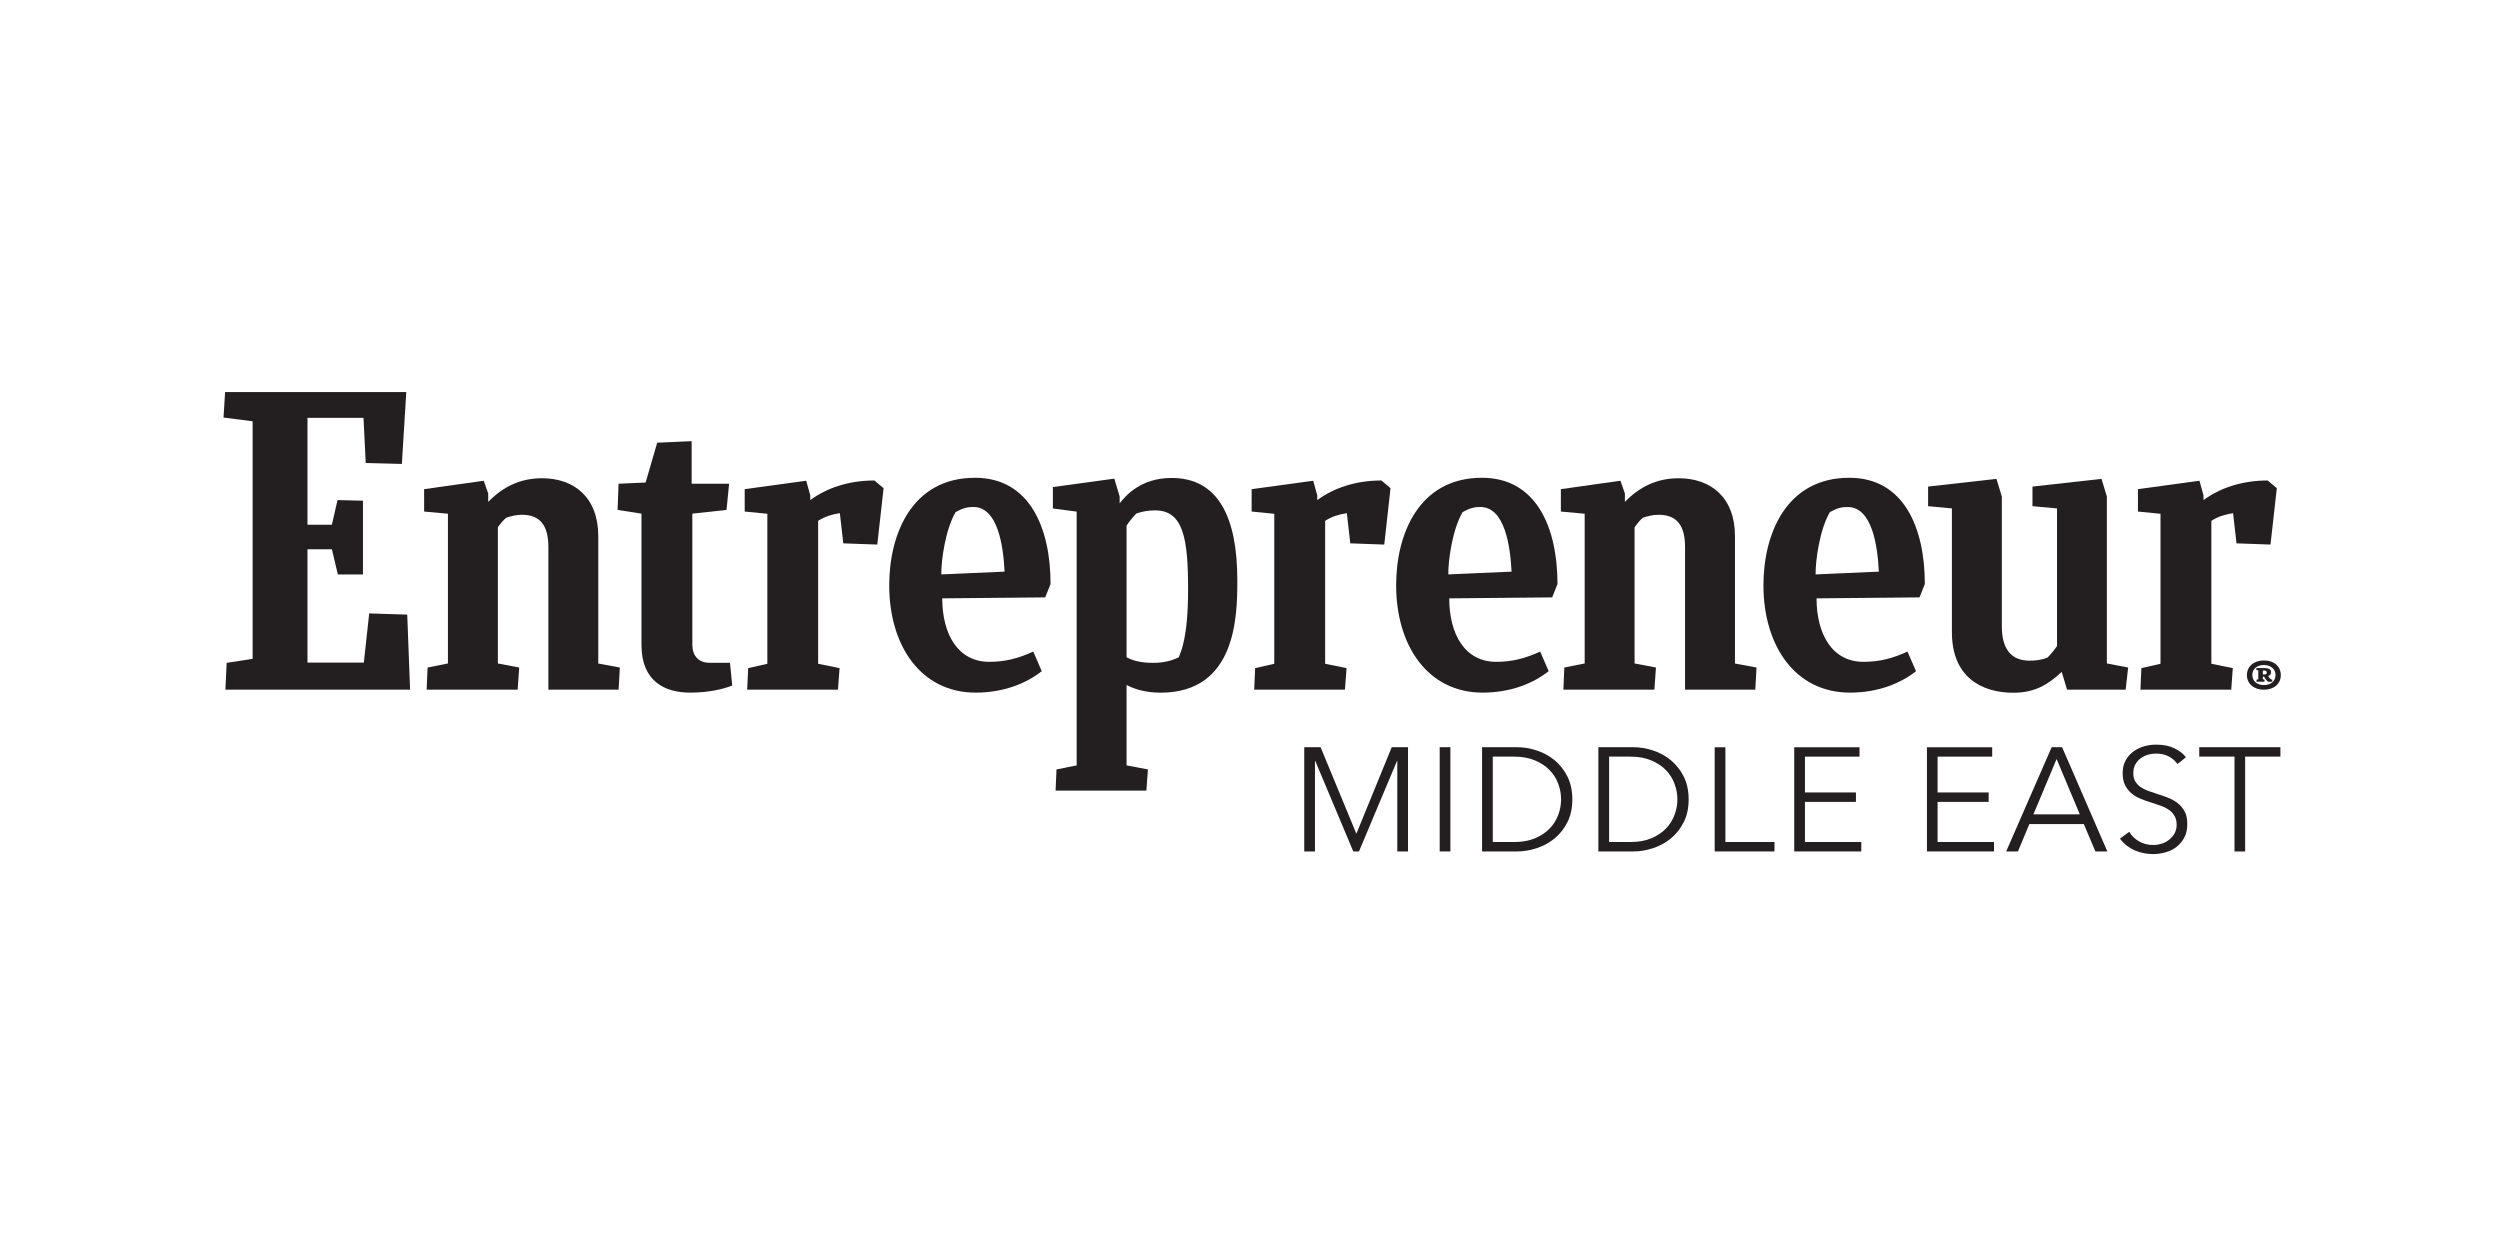 <svg xmlns="http://www.w3.org/2000/svg" xmlns:xlink="http://www.w3.org/1999/xlink" width="192" zoomAndPan="magnify" viewBox="0 0 144 72" height="96" preserveAspectRatio="xMidYMid meet" version="1.0"><defs><clipPath id="382ade9ab6"><path d="M 12.875 22.387 L 24 22.387 L 24 40 L 12.875 40 Z M 12.875 22.387 " clip-rule="nonzero"/></clipPath><clipPath id="237f1e7d4d"><path d="M 123 27 L 131.375 27 L 131.375 40 L 123 40 Z M 123 27 " clip-rule="nonzero"/></clipPath><clipPath id="46f6805897"><path d="M 129 38 L 131.375 38 L 131.375 40 L 129 40 Z M 129 38 " clip-rule="nonzero"/></clipPath><clipPath id="af20227331"><path d="M 75 43 L 82 43 L 82 49.387 L 75 49.387 Z M 75 43 " clip-rule="nonzero"/></clipPath><clipPath id="6325f5ea67"><path d="M 82 43 L 84 43 L 84 49.387 L 82 49.387 Z M 82 43 " clip-rule="nonzero"/></clipPath><clipPath id="96d88f8812"><path d="M 85 43 L 91 43 L 91 49.387 L 85 49.387 Z M 85 43 " clip-rule="nonzero"/></clipPath><clipPath id="436aeaf862"><path d="M 92 43 L 98 43 L 98 49.387 L 92 49.387 Z M 92 43 " clip-rule="nonzero"/></clipPath><clipPath id="155cf44084"><path d="M 98 43 L 103 43 L 103 49.387 L 98 49.387 Z M 98 43 " clip-rule="nonzero"/></clipPath><clipPath id="2ea3b32b7f"><path d="M 103 43 L 108 43 L 108 49.387 L 103 49.387 Z M 103 43 " clip-rule="nonzero"/></clipPath><clipPath id="0f9561352b"><path d="M 110 43 L 115 43 L 115 49.387 L 110 49.387 Z M 110 43 " clip-rule="nonzero"/></clipPath><clipPath id="50e74a10a9"><path d="M 115 43 L 122 43 L 122 49.387 L 115 49.387 Z M 115 43 " clip-rule="nonzero"/></clipPath><clipPath id="74e16e9c79"><path d="M 122 42 L 126 42 L 126 49.387 L 122 49.387 Z M 122 42 " clip-rule="nonzero"/></clipPath><clipPath id="15faf587d9"><path d="M 126 43 L 131.375 43 L 131.375 49.387 L 126 49.387 Z M 126 43 " clip-rule="nonzero"/></clipPath></defs><rect x="-14.4" width="172.8" fill="#ffffff" y="-7.2" height="86.4" fill-opacity="1"/><g clip-path="url(#382ade9ab6)"><path fill="#231f20" d="M 13.055 38.18 L 14.551 37.949 L 14.551 24.266 L 12.875 24.051 L 12.965 22.582 L 23.402 22.582 L 23.148 26.723 L 21.066 26.668 L 20.938 24.07 L 17.711 24.07 L 17.711 30.223 L 19.117 30.223 L 19.441 28.805 L 20.906 28.84 L 20.906 33.09 L 19.461 33.09 L 19.117 31.637 L 17.711 31.637 L 17.711 38.164 L 20.957 38.164 L 21.266 35.332 L 23.457 35.402 L 23.621 39.723 L 12.984 39.723 Z M 13.055 38.18 " fill-opacity="1" fill-rule="nonzero"/></g><path fill="#231f20" d="M 24.574 39.723 L 24.629 38.449 L 25.801 38.215 L 25.801 29.59 L 24.43 29.465 L 24.43 28.176 L 27.863 27.691 L 28.121 28.426 L 28.121 28.91 C 28.953 28.051 29.949 27.547 31.219 27.547 C 33.082 27.547 34.461 28.66 34.461 30.883 L 34.461 38.219 L 35.703 38.449 L 35.633 39.723 L 31.586 39.723 L 31.586 31.5 C 31.586 30.316 31.145 29.652 30.074 29.652 C 29.715 29.652 29.457 29.727 29.168 29.816 C 28.984 29.957 28.82 30.172 28.676 30.371 L 28.676 38.215 L 29.906 38.449 L 29.816 39.723 Z M 24.574 39.723 " fill-opacity="1" fill-rule="nonzero"/><path fill="#231f20" d="M 90.051 39.723 L 90.105 38.449 L 91.277 38.215 L 91.277 29.59 L 89.906 29.465 L 89.906 28.176 L 93.336 27.691 L 93.594 28.426 L 93.594 28.91 C 94.426 28.051 95.422 27.547 96.691 27.547 C 98.555 27.547 99.934 28.66 99.934 30.883 L 99.934 38.219 L 101.176 38.449 L 101.105 39.723 L 97.059 39.723 L 97.059 31.5 C 97.059 30.316 96.617 29.652 95.551 29.652 C 95.188 29.652 94.93 29.727 94.641 29.816 C 94.457 29.957 94.297 30.172 94.152 30.371 L 94.152 38.215 L 95.383 38.449 L 95.293 39.723 Z M 90.051 39.723 " fill-opacity="1" fill-rule="nonzero"/><path fill="#231f20" d="M 42.176 39.484 C 41.703 39.68 40.852 39.895 39.746 39.895 C 38.301 39.895 36.949 39.25 36.949 37.152 L 36.949 29.586 L 35.574 29.371 L 35.629 27.863 L 37.188 27.793 L 37.855 25.5 L 39.84 25.41 L 39.84 27.863 L 41.996 27.863 L 41.848 29.371 L 39.879 29.586 L 39.879 37.137 C 39.879 37.762 40.223 38.176 40.875 38.176 L 42.047 38.176 Z M 42.176 39.484 " fill-opacity="1" fill-rule="nonzero"/><g clip-path="url(#237f1e7d4d)"><path fill="#231f20" d="M 123.289 39.723 L 123.344 38.484 L 124.445 38.234 L 124.445 29.594 L 123.145 29.465 L 123.145 28.176 L 126.688 27.691 L 126.922 28.535 L 126.922 28.805 C 127.848 28.121 129.113 27.676 130.617 27.676 L 131.145 28.121 L 130.781 31.367 L 128.824 31.297 L 128.625 29.559 C 128.176 29.629 127.738 29.754 127.375 30.004 L 127.375 38.234 L 128.609 38.484 L 128.52 39.723 Z M 123.289 39.723 " fill-opacity="1" fill-rule="nonzero"/></g><path fill="#231f20" d="M 72.242 39.723 L 72.297 38.484 L 73.398 38.234 L 73.398 29.594 L 72.094 29.465 L 72.094 28.176 L 75.641 27.691 L 75.875 28.535 L 75.875 28.805 C 76.801 28.121 78.066 27.676 79.57 27.676 L 80.094 28.121 L 79.734 31.367 L 77.777 31.297 L 77.578 29.559 C 77.125 29.629 76.691 29.754 76.328 30.004 L 76.328 38.234 L 77.562 38.484 L 77.469 39.723 Z M 72.242 39.723 " fill-opacity="1" fill-rule="nonzero"/><path fill="#231f20" d="M 43.039 39.723 L 43.094 38.484 L 44.199 38.234 L 44.199 29.594 L 42.895 29.465 L 42.895 28.176 L 46.438 27.691 L 46.672 28.535 L 46.672 28.805 C 47.598 28.121 48.863 27.676 50.367 27.676 L 50.895 28.121 L 50.531 31.367 L 48.574 31.297 L 48.375 29.559 C 47.922 29.629 47.488 29.754 47.125 30.004 L 47.125 38.234 L 48.359 38.484 L 48.266 39.723 Z M 43.039 39.723 " fill-opacity="1" fill-rule="nonzero"/><path fill="#231f20" d="M 54.273 34.465 C 54.273 36.527 55.176 38.121 56.98 38.121 C 57.902 38.121 58.645 37.926 59.516 37.531 L 60.004 38.66 C 59.117 39.359 57.824 39.895 56.195 39.895 C 53.039 39.895 51.219 37.191 51.219 33.711 C 51.219 30.754 52.531 27.52 56.16 27.52 C 59.316 27.52 60.512 30.414 60.512 33.641 L 60.203 34.41 Z M 54.219 33.086 L 57.863 32.926 C 57.793 31.488 57.492 29.203 56.066 29.203 C 55.727 29.203 55.484 29.258 55.047 29.492 C 54.461 30.477 54.211 32.258 54.219 33.086 Z M 54.219 33.086 " fill-opacity="1" fill-rule="nonzero"/><path fill="#231f20" d="M 104.633 34.465 C 104.633 36.527 105.531 38.121 107.336 38.121 C 108.262 38.121 109.004 37.926 109.871 37.531 L 110.363 38.66 C 109.477 39.359 108.184 39.895 106.555 39.895 C 103.398 39.895 101.574 37.191 101.574 33.711 C 101.574 30.754 102.887 27.52 106.52 27.52 C 109.672 27.52 110.871 30.414 110.871 33.641 L 110.562 34.41 Z M 104.578 33.086 L 108.223 32.926 C 108.148 31.488 107.852 29.203 106.422 29.203 C 106.086 29.203 105.84 29.258 105.406 29.492 C 104.82 30.477 104.57 32.258 104.578 33.086 Z M 104.578 33.086 " fill-opacity="1" fill-rule="nonzero"/><path fill="#231f20" d="M 83.477 34.465 C 83.477 36.527 84.375 38.121 86.18 38.121 C 87.105 38.121 87.848 37.926 88.715 37.531 L 89.203 38.66 C 88.316 39.359 87.027 39.895 85.395 39.895 C 82.242 39.895 80.418 37.191 80.418 33.711 C 80.418 30.754 81.73 27.52 85.363 27.52 C 88.516 27.52 89.711 30.414 89.711 33.641 L 89.406 34.41 Z M 83.422 33.086 L 87.066 32.926 C 86.992 31.488 86.691 29.203 85.266 29.203 C 84.93 29.203 84.684 29.258 84.25 29.492 C 83.664 30.477 83.414 32.258 83.422 33.086 Z M 83.422 33.086 " fill-opacity="1" fill-rule="nonzero"/><path fill="#231f20" d="M 119.062 39.723 L 118.754 38.699 C 117.957 39.453 117.18 39.902 115.965 39.902 C 114.102 39.902 112.43 38.969 112.43 36.422 L 112.43 29.285 L 111.059 29.156 L 111.059 28.027 L 114.996 27.582 L 115.305 28.602 L 115.305 36.066 C 115.305 37.375 115.836 38.055 116.906 38.055 C 117.211 38.055 117.598 38.02 117.938 37.875 C 118.137 37.68 118.32 37.445 118.484 37.215 L 118.484 29.285 L 117.07 29.156 L 117.07 28.027 L 121.047 27.582 L 121.355 28.602 L 121.355 38.215 L 122.582 38.449 L 122.438 39.723 Z M 119.062 39.723 " fill-opacity="1" fill-rule="nonzero"/><path fill="#231f20" d="M 66.41 38.18 C 65.777 38.18 65.289 38.074 64.891 37.859 L 64.891 30.277 C 65.051 30.027 65.25 29.793 65.453 29.578 C 65.812 29.453 66.156 29.398 66.535 29.398 C 68.164 29.398 68.434 31.031 68.434 33.953 C 68.434 36.77 68.012 37.543 67.898 37.859 C 67.461 38.074 66.992 38.18 66.41 38.18 Z M 71.27 33.426 C 71.27 29.805 70.18 27.531 67.488 27.531 C 65.695 27.531 64.844 28.555 64.492 28.988 L 64.492 28.594 L 64.184 27.57 L 60.645 28.055 L 60.645 29.289 L 62.016 29.469 L 62.016 44.086 L 60.855 44.32 L 60.801 45.539 L 66.031 45.539 L 66.121 44.32 L 64.891 44.086 L 64.891 39.453 C 65.379 39.723 66.078 39.898 66.84 39.898 C 71.227 39.902 71.27 35.461 71.27 33.426 Z M 71.27 33.426 " fill-opacity="1" fill-rule="nonzero"/><g clip-path="url(#46f6805897)"><path fill="#231f20" d="M 130.398 38.043 C 130.996 38.043 131.375 38.395 131.375 38.887 C 131.375 39.379 130.984 39.727 130.398 39.727 C 129.824 39.727 129.422 39.379 129.422 38.887 C 129.422 38.391 129.816 38.043 130.398 38.043 Z M 130.398 39.461 C 130.805 39.461 131.07 39.227 131.07 38.883 C 131.07 38.543 130.805 38.305 130.398 38.305 C 130 38.305 129.734 38.539 129.734 38.883 C 129.734 39.227 130 39.461 130.398 39.461 Z M 129.973 39.266 L 129.98 39.148 L 130.078 39.125 L 130.078 38.609 L 129.965 38.594 L 129.969 38.48 L 130.434 38.48 C 130.637 38.48 130.82 38.543 130.816 38.715 C 130.812 38.836 130.742 38.906 130.645 38.945 C 130.695 39.023 130.766 39.105 130.816 39.133 L 130.887 39.148 L 130.875 39.266 L 130.641 39.266 C 130.559 39.199 130.484 39.113 130.414 38.977 L 130.34 38.977 L 130.34 39.125 L 130.441 39.148 L 130.43 39.266 Z M 130.34 38.621 L 130.34 38.848 L 130.426 38.848 C 130.539 38.848 130.566 38.805 130.566 38.738 C 130.566 38.641 130.488 38.621 130.395 38.621 Z M 130.34 38.621 " fill-opacity="1" fill-rule="nonzero"/></g><g clip-path="url(#af20227331)"><path fill="#231f20" d="M 78.121 48.008 L 78.133 48.008 L 80.164 43.039 L 81.102 43.039 L 81.102 49.043 L 80.484 49.043 L 80.484 43.828 L 80.469 43.828 L 78.277 49.043 L 77.949 49.043 L 75.758 43.828 L 75.742 43.828 L 75.742 49.043 L 75.125 49.043 L 75.125 43.039 L 76.066 43.039 Z M 78.121 48.008 " fill-opacity="1" fill-rule="nonzero"/></g><g clip-path="url(#6325f5ea67)"><path fill="#231f20" d="M 82.926 43.039 L 83.543 43.039 L 83.543 49.043 L 82.926 49.043 Z M 82.926 43.039 " fill-opacity="1" fill-rule="nonzero"/></g><g clip-path="url(#96d88f8812)"><path fill="#231f20" d="M 85.367 43.039 L 87.383 43.039 C 87.758 43.039 88.137 43.102 88.516 43.227 C 88.895 43.352 89.238 43.539 89.547 43.789 C 89.848 44.043 90.098 44.355 90.285 44.73 C 90.473 45.109 90.566 45.547 90.566 46.043 C 90.566 46.547 90.473 46.984 90.285 47.355 C 90.098 47.73 89.848 48.043 89.547 48.293 C 89.238 48.543 88.895 48.73 88.516 48.855 C 88.137 48.98 87.758 49.043 87.383 49.043 L 85.367 49.043 Z M 85.984 48.5 L 87.211 48.5 C 87.668 48.5 88.066 48.43 88.406 48.289 C 88.746 48.148 89.027 47.961 89.25 47.734 C 89.473 47.504 89.641 47.242 89.75 46.949 C 89.863 46.656 89.918 46.352 89.918 46.043 C 89.918 45.73 89.863 45.43 89.75 45.137 C 89.641 44.84 89.473 44.578 89.25 44.352 C 89.027 44.121 88.746 43.938 88.406 43.797 C 88.066 43.652 87.668 43.582 87.211 43.582 L 85.984 43.582 Z M 85.984 48.5 " fill-opacity="1" fill-rule="nonzero"/></g><g clip-path="url(#436aeaf862)"><path fill="#231f20" d="M 92.066 43.039 L 94.082 43.039 C 94.457 43.039 94.836 43.102 95.215 43.227 C 95.594 43.352 95.938 43.539 96.242 43.789 C 96.547 44.043 96.797 44.355 96.984 44.73 C 97.172 45.109 97.266 45.547 97.266 46.043 C 97.266 46.547 97.172 46.984 96.984 47.355 C 96.797 47.73 96.547 48.043 96.242 48.293 C 95.938 48.543 95.594 48.73 95.215 48.855 C 94.836 48.98 94.457 49.043 94.082 49.043 L 92.066 49.043 Z M 92.684 48.5 L 93.91 48.5 C 94.367 48.5 94.766 48.43 95.105 48.289 C 95.445 48.148 95.727 47.961 95.949 47.734 C 96.172 47.504 96.34 47.242 96.449 46.949 C 96.562 46.656 96.617 46.352 96.617 46.043 C 96.617 45.73 96.562 45.43 96.449 45.137 C 96.34 44.84 96.172 44.578 95.949 44.352 C 95.727 44.121 95.445 43.938 95.105 43.797 C 94.766 43.652 94.367 43.582 93.91 43.582 L 92.684 43.582 Z M 92.684 48.5 " fill-opacity="1" fill-rule="nonzero"/></g><g clip-path="url(#155cf44084)"><path fill="#231f20" d="M 99.383 48.5 L 102.211 48.5 L 102.211 49.043 L 98.766 49.043 L 98.766 43.043 L 99.383 43.043 Z M 99.383 48.5 " fill-opacity="1" fill-rule="nonzero"/></g><g clip-path="url(#2ea3b32b7f)"><path fill="#231f20" d="M 103.965 48.5 L 107.211 48.5 L 107.211 49.043 L 103.348 49.043 L 103.348 43.043 L 107.109 43.043 L 107.109 43.582 L 103.965 43.582 L 103.965 45.645 L 106.902 45.645 L 106.902 46.188 L 103.965 46.188 Z M 103.965 48.5 " fill-opacity="1" fill-rule="nonzero"/></g><g clip-path="url(#0f9561352b)"><path fill="#231f20" d="M 111.605 48.5 L 114.855 48.5 L 114.855 49.043 L 110.992 49.043 L 110.992 43.043 L 114.75 43.043 L 114.75 43.582 L 111.605 43.582 L 111.605 45.645 L 114.547 45.645 L 114.547 46.188 L 111.605 46.188 Z M 111.605 48.5 " fill-opacity="1" fill-rule="nonzero"/></g><g clip-path="url(#50e74a10a9)"><path fill="#231f20" d="M 116.234 49.043 L 115.555 49.043 L 118.176 43.039 L 118.777 43.039 L 121.383 49.043 L 120.695 49.043 L 120.027 47.465 L 116.891 47.465 Z M 117.125 46.906 L 119.797 46.906 L 118.461 43.719 Z M 117.125 46.906 " fill-opacity="1" fill-rule="nonzero"/></g><g clip-path="url(#74e16e9c79)"><path fill="#231f20" d="M 125.426 44.008 C 125.293 43.824 125.125 43.68 124.918 43.57 C 124.715 43.461 124.465 43.406 124.172 43.406 C 124.023 43.406 123.875 43.43 123.719 43.473 C 123.566 43.52 123.426 43.59 123.301 43.68 C 123.176 43.773 123.074 43.891 122.996 44.031 C 122.918 44.172 122.879 44.34 122.879 44.535 C 122.879 44.727 122.918 44.883 122.992 45.008 C 123.066 45.133 123.164 45.238 123.285 45.324 C 123.41 45.414 123.547 45.484 123.703 45.543 C 123.863 45.598 124.023 45.656 124.195 45.711 C 124.406 45.777 124.617 45.852 124.832 45.93 C 125.047 46.012 125.238 46.113 125.41 46.242 C 125.578 46.367 125.719 46.531 125.828 46.723 C 125.938 46.918 125.988 47.164 125.988 47.465 C 125.988 47.766 125.934 48.023 125.816 48.242 C 125.699 48.461 125.551 48.641 125.367 48.781 C 125.184 48.922 124.973 49.027 124.734 49.094 C 124.5 49.16 124.258 49.195 124.02 49.195 C 123.836 49.195 123.656 49.176 123.473 49.141 C 123.289 49.105 123.113 49.051 122.949 48.977 C 122.785 48.902 122.629 48.809 122.484 48.695 C 122.344 48.582 122.219 48.453 122.109 48.305 L 122.641 47.914 C 122.773 48.129 122.957 48.309 123.191 48.453 C 123.43 48.598 123.707 48.672 124.027 48.672 C 124.184 48.672 124.34 48.648 124.5 48.598 C 124.66 48.551 124.805 48.477 124.93 48.379 C 125.059 48.277 125.164 48.156 125.25 48.012 C 125.332 47.867 125.375 47.699 125.375 47.508 C 125.375 47.301 125.332 47.125 125.25 46.988 C 125.164 46.848 125.055 46.73 124.918 46.641 C 124.781 46.547 124.625 46.469 124.445 46.406 C 124.27 46.344 124.086 46.285 123.891 46.219 C 123.691 46.16 123.492 46.086 123.301 46.008 C 123.105 45.93 122.93 45.824 122.777 45.699 C 122.625 45.57 122.5 45.414 122.406 45.227 C 122.312 45.043 122.266 44.812 122.266 44.543 C 122.266 44.254 122.32 44.004 122.438 43.797 C 122.555 43.586 122.707 43.414 122.898 43.277 C 123.086 43.145 123.293 43.043 123.523 42.98 C 123.75 42.918 123.977 42.891 124.199 42.891 C 124.609 42.891 124.961 42.961 125.254 43.105 C 125.543 43.25 125.766 43.422 125.91 43.617 Z M 125.426 44.008 " fill-opacity="1" fill-rule="nonzero"/></g><g clip-path="url(#15faf587d9)"><path fill="#231f20" d="M 129.324 49.043 L 128.707 49.043 L 128.707 43.582 L 126.676 43.582 L 126.676 43.039 L 131.352 43.039 L 131.352 43.582 L 129.32 43.582 L 129.32 49.043 Z M 129.324 49.043 " fill-opacity="1" fill-rule="nonzero"/></g></svg>